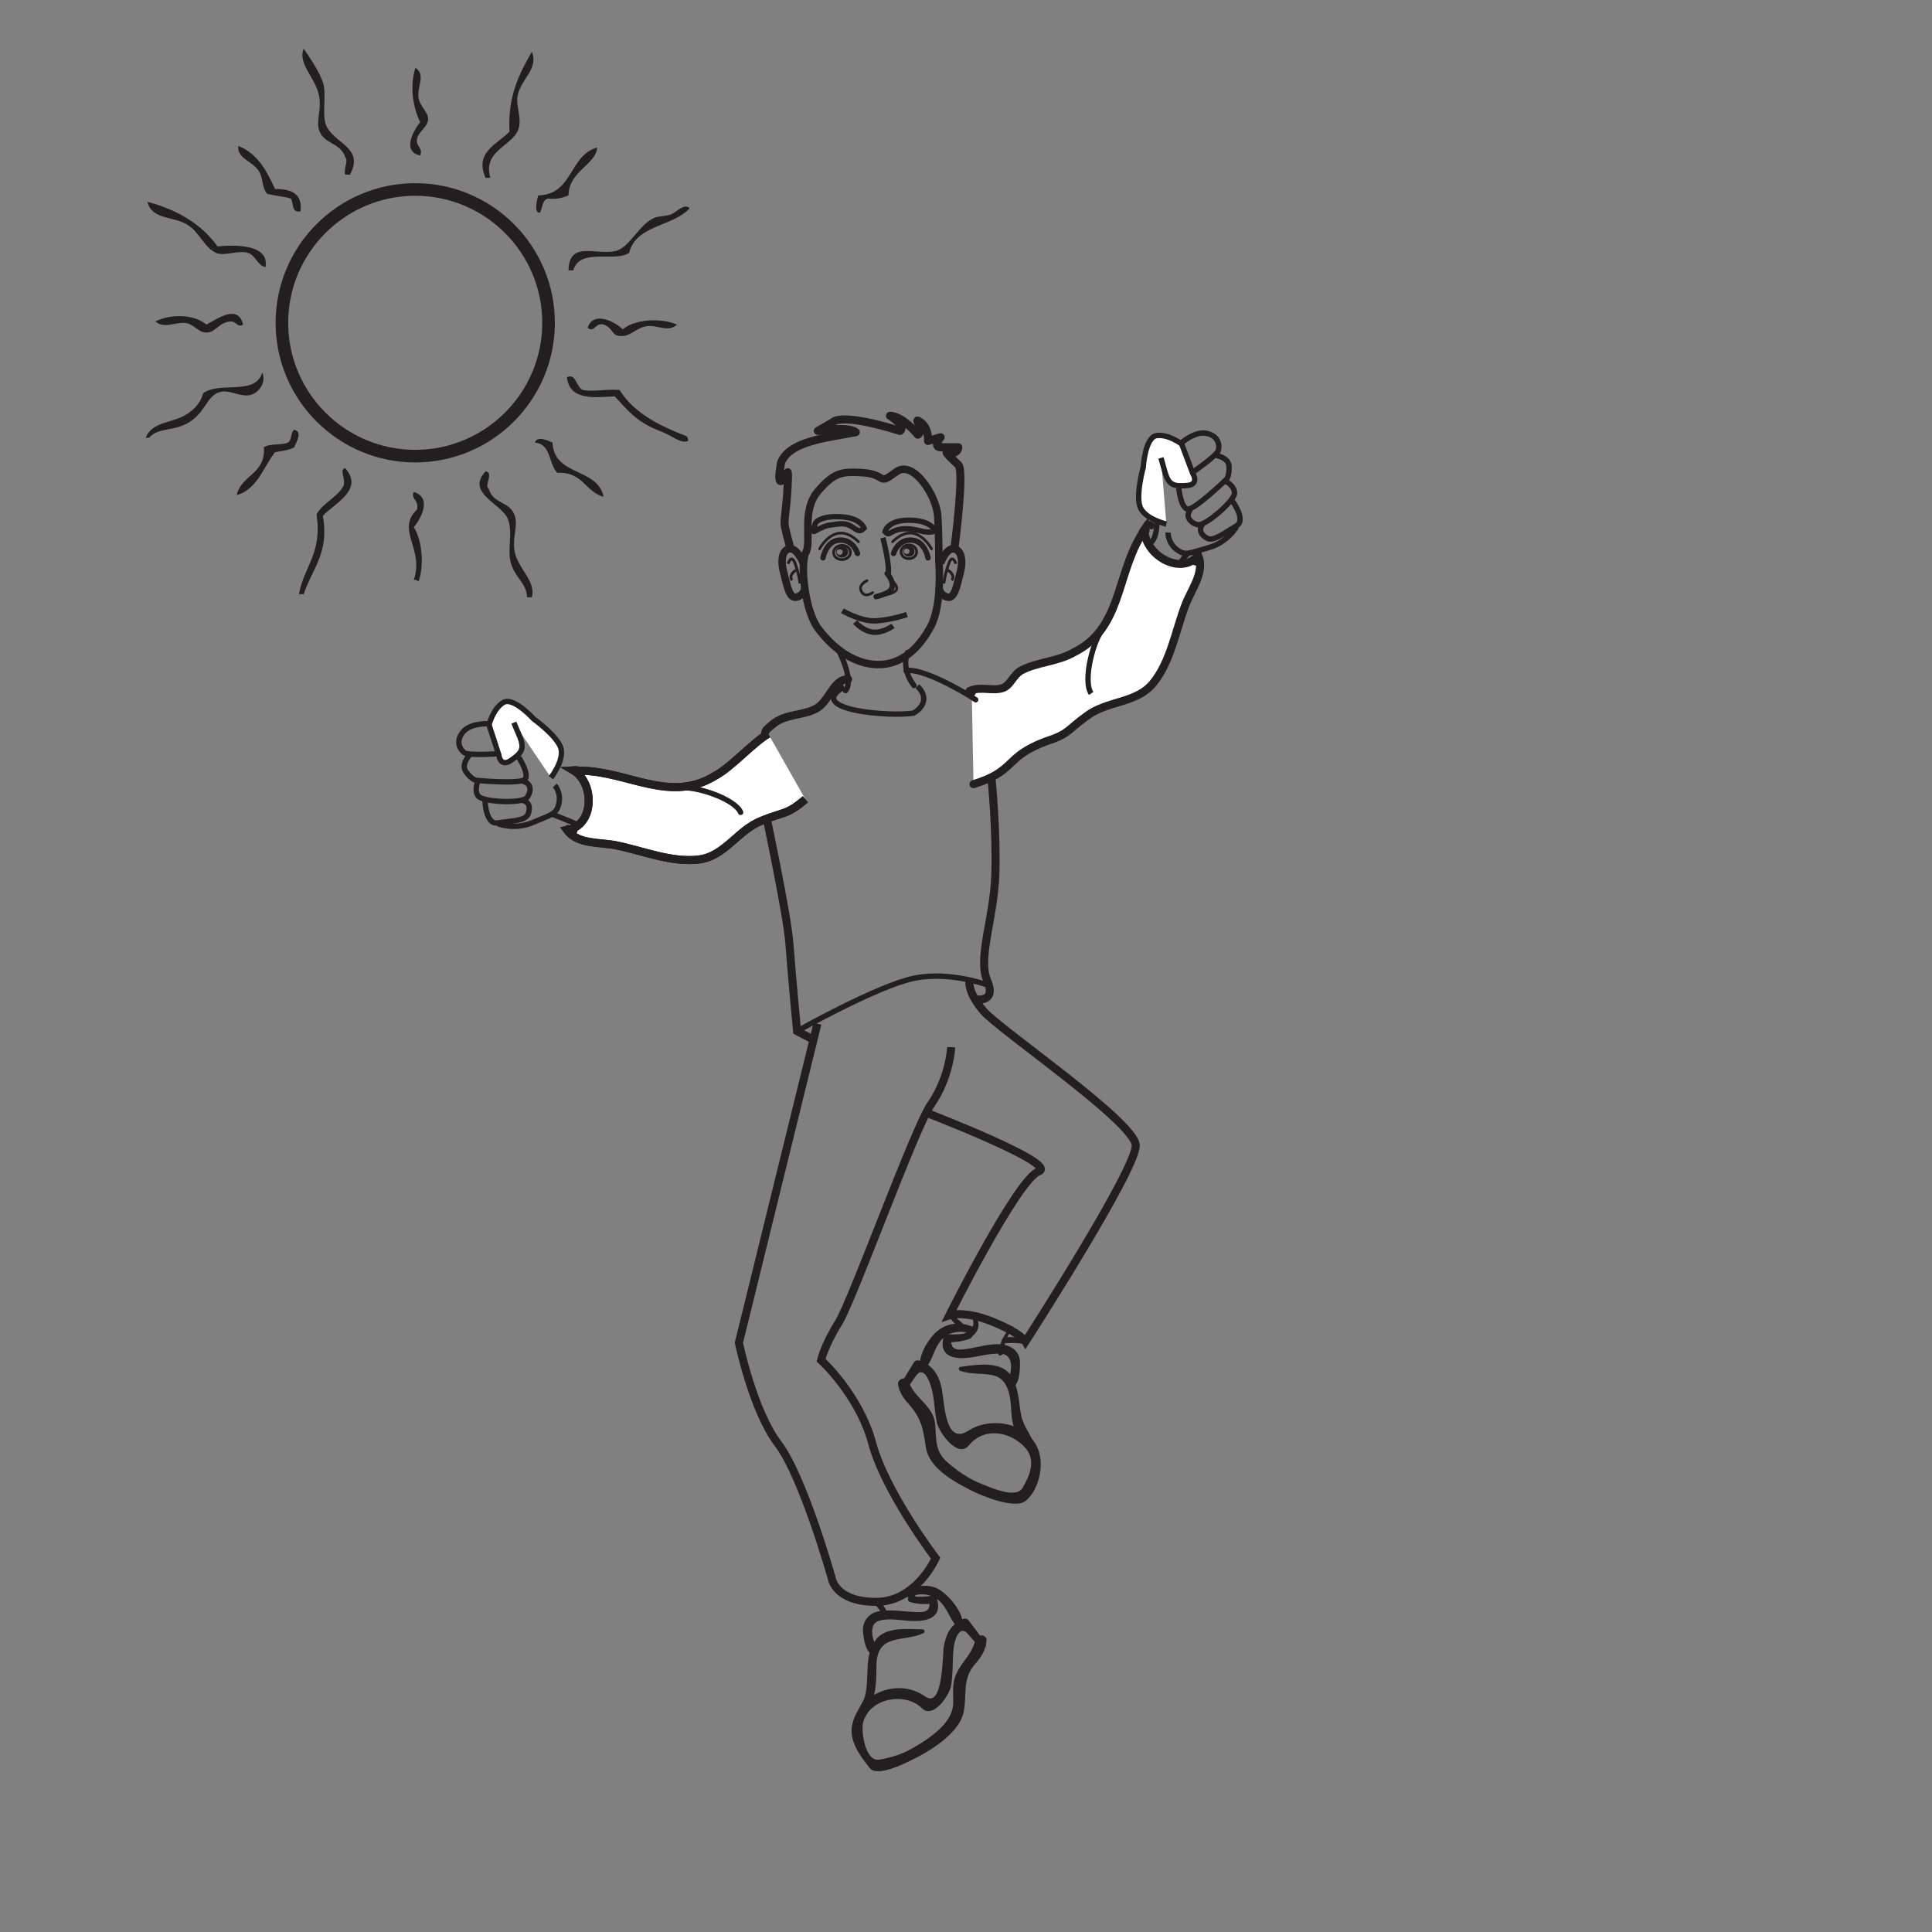 <?xml version="1.0" encoding="UTF-8"?>
<svg xmlns="http://www.w3.org/2000/svg" xmlns:xlink="http://www.w3.org/1999/xlink" width="360pt" height="360pt" viewBox="0 0 360 360" version="1.1">
<rect x="0" y="0" width="360" height="360" fill="#808080" stroke="none"/>
<g id="surface1">
<path style="fill:none;stroke-width:0.5;stroke-linecap:round;stroke-linejoin:round;stroke:rgb(13.73%,12.16%,12.549%);stroke-opacity:1;stroke-miterlimit:4;" d="M -0.001 0 C -0.001 0 -1.931 2.118 -4.044 1.52 C -6.114 0.93 -7.239 -1.32 -7.239 -1.32 " transform="matrix(1,0,0,-1,159.962,100.95)"/>
<path style="fill:none;stroke-width:1;stroke-linecap:round;stroke-linejoin:round;stroke:rgb(13.73%,12.16%,12.549%);stroke-opacity:1;stroke-miterlimit:4;" d="M -0.001 0 C 0.214 -0.453 -0.661 2.879 -3.603 2.441 C -5.876 2.102 -6.399 -0.84 -6.399 -0.84 " transform="matrix(1,0,0,-1,159.751,103.109)"/>
<path style="fill:none;stroke-width:0.5;stroke-linecap:round;stroke-linejoin:round;stroke:rgb(13.73%,12.16%,12.549%);stroke-opacity:1;stroke-miterlimit:4;" d="M -0.001 0 C -0.001 0 1.929 2.118 4.038 1.52 C 6.116 0.93 7.241 -1.32 7.241 -1.32 " transform="matrix(1,0,0,-1,166.325,100.95)"/>
<path style="fill:none;stroke-width:1;stroke-linecap:round;stroke-linejoin:round;stroke:rgb(13.73%,12.16%,12.549%);stroke-opacity:1;stroke-miterlimit:4;" d="M -0 0 C -0.215 -0.453 0.664 2.879 3.602 2.441 C 5.875 2.102 6.394 -0.84 6.394 -0.84 " transform="matrix(1,0,0,-1,166.535,103.109)"/>
<path style="fill:none;stroke-width:1;stroke-linecap:round;stroke-linejoin:round;stroke:rgb(13.73%,12.16%,12.549%);stroke-opacity:1;stroke-miterlimit:4;" d="M 0.001 0.001 C 0.161 -0.159 0.583 -0.694 0.821 -1.327 C 1.122 -2.12 1.126 -3.034 0.001 -3.597 C -0.968 -4.077 -2.05 -4.319 -2.05 -4.319 " transform="matrix(1,0,0,-1,165.296,106.868)"/>
<path style="fill:none;stroke-width:0.5;stroke-linecap:round;stroke-linejoin:round;stroke:rgb(13.73%,12.16%,12.549%);stroke-opacity:1;stroke-miterlimit:4;" d="M -0.001 -0.001 C -0.001 -0.001 2.538 0.359 2.538 1.32 C 2.538 1.32 2.538 2.039 1.569 2.757 " transform="matrix(1,0,0,-1,164.571,110.945)"/>
<path style="fill:none;stroke-width:0.5;stroke-linecap:round;stroke-linejoin:round;stroke:rgb(13.73%,12.16%,12.549%);stroke-opacity:1;stroke-miterlimit:4;" d="M -0.001 0 C -0.001 0 -1.77 -1.328 -2.254 0.68 C -2.223 0.652 -2.516 1.508 -1.047 2.238 " transform="matrix(1,0,0,-1,162.602,110.426)"/>
<path style="fill:none;stroke-width:1;stroke-linecap:butt;stroke-linejoin:miter;stroke:rgb(13.73%,12.16%,12.549%);stroke-opacity:1;stroke-miterlimit:4;" d="M -0.001 0 C -0.001 0 -0.603 1.774 -3.888 2.071 C -7.177 2.364 -8.88 1.5 -9.114 0.797 C -9.841 -1.355 -9.298 -0.578 -8.403 -0.152 C -6.763 0.637 -6.466 0.536 -4.81 0.758 C -3.149 0.981 -2.505 0.383 -1.63 -0.171 C -0.747 -0.726 -0.47 -0.464 -0.001 0 Z M -0.001 0 " transform="matrix(1,0,0,-1,161.013,98.399)"/>
<path style="fill:none;stroke-width:1;stroke-linecap:butt;stroke-linejoin:miter;stroke:rgb(13.73%,12.16%,12.549%);stroke-opacity:1;stroke-miterlimit:4;" d="M -0.001 -0.002 C -0.001 -0.002 0.417 1.928 3.765 2.108 C 7.112 2.288 8.546 1.225 9.011 0.655 C 9.483 0.077 9.023 -0.107 8.015 -0.087 C 7.015 -0.068 6.972 0.131 5.3 0.413 C 3.624 0.69 2.284 0.471 1.37 -0.052 C 0.456 -0.572 0.456 -0.478 -0.001 -0.002 Z M -0.001 -0.002 " transform="matrix(1,0,0,-1,164.915,99.061)"/>
<path style=" stroke:none;fill-rule:nonzero;fill:rgb(13.73%,12.16%,12.549%);fill-opacity:1;" d="M 167.477 114.738 L 167.551 114.738 C 167.57 114.738 167.57 114.707 167.551 114.707 L 167.48 114.707 C 167.457 114.707 167.453 114.738 167.477 114.738 "/>
<path style=" stroke:none;fill-rule:nonzero;fill:rgb(13.73%,12.16%,12.549%);fill-opacity:1;" d="M 156.484 103.383 C 156.172 103.395 155.902 103.172 155.895 102.887 C 155.883 102.602 156.129 102.359 156.445 102.348 C 156.762 102.336 157.027 102.559 157.035 102.844 C 157.047 103.133 156.797 103.375 156.484 103.383 M 156.855 101.812 C 156.223 101.84 155.727 102.32 155.75 102.891 C 155.773 103.461 156.301 103.91 156.934 103.887 C 157.562 103.863 158.055 103.383 158.039 102.809 C 158.016 102.238 157.488 101.793 156.855 101.812 "/>
<path style="fill:none;stroke-width:0.5;stroke-linecap:butt;stroke-linejoin:miter;stroke:rgb(13.73%,12.16%,12.549%);stroke-opacity:1;stroke-miterlimit:4;" d="M 0.001 0.001 C 0.025 -0.733 -0.655 -1.35 -1.522 -1.381 C -2.389 -1.413 -3.116 -0.846 -3.143 -0.116 C -3.17 0.619 -2.491 1.24 -1.62 1.275 C -0.752 1.302 -0.026 0.736 0.001 0.001 Z M 0.001 0.001 " transform="matrix(1,0,0,-1,158.467,102.892)"/>
<path style=" stroke:none;fill-rule:nonzero;fill:rgb(13.73%,12.16%,12.549%);fill-opacity:1;" d="M 168.957 103.234 C 168.66 103.234 168.422 103.008 168.422 102.73 C 168.422 102.453 168.66 102.227 168.957 102.227 C 169.246 102.227 169.484 102.453 169.484 102.73 C 169.484 103.008 169.246 103.234 168.957 103.234 M 169.352 101.723 C 168.77 101.723 168.293 102.172 168.293 102.73 C 168.293 103.289 168.77 103.738 169.352 103.738 C 169.938 103.738 170.41 103.289 170.41 102.73 C 170.41 102.172 169.938 101.723 169.352 101.723 "/>
<path style="fill:none;stroke-width:0.5;stroke-linecap:butt;stroke-linejoin:miter;stroke:rgb(13.73%,12.16%,12.549%);stroke-opacity:1;stroke-miterlimit:4;" d="M 0 0 C 0 -0.714 -0.648 -1.289 -1.453 -1.289 C -2.253 -1.289 -2.91 -0.714 -2.91 0 C -2.91 0.711 -2.253 1.29 -1.453 1.29 C -0.648 1.29 0 0.711 0 0 Z M 0 0 " transform="matrix(1,0,0,-1,170.804,102.825)"/>
<path style="fill:none;stroke-width:1;stroke-linecap:butt;stroke-linejoin:miter;stroke:rgb(13.73%,12.16%,12.549%);stroke-opacity:1;stroke-miterlimit:4;" d="M -0.001 -0.001 C -0.001 -0.001 -2.591 -0.938 -5.661 -1.172 C -8.489 -1.391 -12.028 0.703 -12.028 0.703 " transform="matrix(1,0,0,-1,168.997,114.507)"/>
<path style="fill:none;stroke-width:1;stroke-linecap:butt;stroke-linejoin:miter;stroke:rgb(13.73%,12.16%,12.549%);stroke-opacity:1;stroke-miterlimit:4;" d="M 0.001 0 C 0.001 0 -1.901 -1.406 -3.776 -1.172 C -5.667 -0.937 -7.077 0.703 -7.077 0.703 " transform="matrix(1,0,0,-1,166.405,116.617)"/>
<path style="fill:none;stroke-width:1;stroke-linecap:butt;stroke-linejoin:miter;stroke:rgb(13.73%,12.16%,12.549%);stroke-opacity:1;stroke-miterlimit:4;" d="M -0.001 -0.001 C -0.001 -0.001 1.401 -5.247 0.936 -7.075 " transform="matrix(1,0,0,-1,164.517,100.207)"/>
<path style="fill:none;stroke-width:1.393;stroke-linecap:butt;stroke-linejoin:miter;stroke:rgb(13.73%,12.16%,12.549%);stroke-opacity:1;stroke-miterlimit:4;" d="M 0 -0.001 C 0 -0.001 0.668 -7.943 -1.547 -12.037 C -3.766 -16.126 -7.086 -19.306 -11.73 -19.08 C -17.363 -18.802 -21.242 -14.08 -22.57 -12.263 C -25.012 -8.923 -25.891 -0.224 -24.789 1.819 C -23.68 3.866 -25.668 9.541 -22.57 13.178 C -19.477 16.815 -17.98 16.834 -14.676 16.698 C -9.348 16.479 -11.707 14.018 -7.965 16.815 C -4.766 19.202 -0.441 12.268 -0.219 8.635 C 0 5.002 0 -0.001 0 -0.001 Z M 0 -0.001 " transform="matrix(1,0,0,-1,174.953,104.745)"/>
<path style="fill:none;stroke-width:1.393;stroke-linecap:butt;stroke-linejoin:miter;stroke:rgb(13.73%,12.16%,12.549%);stroke-opacity:1;stroke-miterlimit:4;" d="M 0.001 0 C 0.001 0 -1.198 2.98 -2.666 2.652 C -4.135 2.32 -4.112 0.07 -3.733 -1.434 C -2.936 -4.633 -2.538 -6.844 -1.069 -6.289 C 0.4 -5.738 0.263 -4.414 0.263 -4.414 " transform="matrix(1,0,0,-1,149.682,104.926)"/>
<path style="fill:none;stroke-width:0.522;stroke-linecap:butt;stroke-linejoin:miter;stroke:rgb(13.73%,12.16%,12.549%);stroke-opacity:1;stroke-miterlimit:4;" d="M -0.001 0.002 C -0.001 0.002 0.592 2.052 1.331 0.002 C 2.065 -2.053 2.213 -3.666 2.213 -3.666 " transform="matrix(1,0,0,-1,146.849,105.06)"/>
<path style="fill:none;stroke-width:0.522;stroke-linecap:butt;stroke-linejoin:miter;stroke:rgb(13.73%,12.16%,12.549%);stroke-opacity:1;stroke-miterlimit:4;" d="M 0.002 0.001 C 0.002 0.001 -1.479 -0.878 -0.74 -1.902 " transform="matrix(1,0,0,-1,148.326,106.235)"/>
<path style="fill:none;stroke-width:1.393;stroke-linecap:butt;stroke-linejoin:miter;stroke:rgb(13.73%,12.16%,12.549%);stroke-opacity:1;stroke-miterlimit:4;" d="M -0 0 C -0 0 1.101 2.98 2.57 2.652 C 4.039 2.32 4.113 0.07 3.738 -1.434 C 2.937 -4.633 2.535 -6.844 1.066 -6.289 C -0.399 -5.738 -0.262 -4.414 -0.262 -4.414 " transform="matrix(1,0,0,-1,175.266,104.926)"/>
<path style="fill:none;stroke-width:0.522;stroke-linecap:butt;stroke-linejoin:miter;stroke:rgb(13.73%,12.16%,12.549%);stroke-opacity:1;stroke-miterlimit:4;" d="M -0.002 0.002 C -0.002 0.002 -0.592 2.052 -1.33 0.002 C -2.064 -2.053 -2.217 -3.666 -2.217 -3.666 " transform="matrix(1,0,0,-1,178.1,105.06)"/>
<path style="fill:none;stroke-width:0.522;stroke-linecap:butt;stroke-linejoin:miter;stroke:rgb(13.73%,12.16%,12.549%);stroke-opacity:1;stroke-miterlimit:4;" d="M -0.002 0.001 C -0.002 0.001 1.475 -0.878 0.737 -1.902 " transform="matrix(1,0,0,-1,176.623,106.235)"/>
<path style="fill:none;stroke-width:1.5;stroke-linecap:round;stroke-linejoin:round;stroke:rgb(13.73%,12.16%,12.549%);stroke-opacity:1;stroke-miterlimit:4;" d="M 0.001 0.001 C 0.001 0.001 1.923 14.478 0.744 15.645 C -0.432 16.821 -2.436 18.462 -0.909 17.989 C 0.626 17.524 0.744 18.931 0.744 18.931 L -2.557 18.931 C -4.092 18.931 -2.557 20.806 -2.557 20.806 L -4.917 20.103 C -4.917 20.103 -4.678 22.446 -6.331 23.618 C -7.983 24.794 -5.393 22.212 -6.807 21.274 C -9.987 25.024 -11.999 24.794 -11.999 24.794 C -11.999 24.794 -8.928 22.915 -10.108 21.981 C -21.436 25.493 -22.612 23.618 -22.612 23.618 L -25.44 21.981 C -25.44 21.981 -19.78 22.915 -18.366 21.743 C -23.788 20.688 -30.635 20.103 -32.284 16.118 C -33.467 9.556 -31.108 14.243 -31.108 14.243 C -31.108 14.243 -30.87 14.946 -31.108 10.958 C -31.342 6.974 -31.811 5.333 -31.577 4.161 C -31.342 2.985 -30.635 0.411 -30.635 0.411 " transform="matrix(1,0,0,-1,177.834,102.274)"/>
<path style="fill:none;stroke-width:1;stroke-linecap:round;stroke-linejoin:miter;stroke:rgb(13.73%,12.16%,12.549%);stroke-opacity:1;stroke-miterlimit:4;" d="M 0.001 0 C 0.001 0 2.818 -5.445 1.201 -7.347 " transform="matrix(1,0,0,-1,156.354,121.344)"/>
<path style="fill:none;stroke-width:1;stroke-linecap:round;stroke-linejoin:miter;stroke:rgb(13.73%,12.16%,12.549%);stroke-opacity:1;stroke-miterlimit:4;" d="M -0.002 0.001 C -0.002 0.001 -1.349 -2.858 1.19 -6.155 " transform="matrix(1,0,0,-1,169.119,121.58)"/>
<path style="fill:none;stroke-width:1;stroke-linecap:butt;stroke-linejoin:miter;stroke:rgb(13.73%,12.16%,12.549%);stroke-opacity:1;stroke-miterlimit:4;" d="M -0 -0 C -7.445 -4.274 8.367 -5.618 12.934 -4.891 C 15.098 -3.637 15.496 -1.579 13.633 0.117 " transform="matrix(1,0,0,-1,157.301,127.988)"/>
<path style="fill-rule:nonzero;fill:rgb(100%,100%,100%);fill-opacity:1;stroke-width:1.5;stroke-linecap:round;stroke-linejoin:miter;stroke:rgb(13.73%,12.16%,12.549%);stroke-opacity:1;stroke-miterlimit:4;" d="M 0 -0.001 C -0.316 -0.044 -0.766 -0.274 -0.496 0.085 L -0.367 0.272 C 1.742 1.222 3.992 0.097 5.973 0.878 C 7.313 1.55 7.719 3.218 9.199 4.077 C 12.02 5.616 16.027 5.718 18.988 7.436 C 27.828 11.788 26.906 21.468 31.422 29.046 C 31.695 29.409 31.914 30.085 32.184 30.44 C 32.063 25.765 38.77 21.593 42.223 25.472 C 43.488 22.284 40.758 18.987 39.738 16.097 C 37.984 11.503 37.059 5.733 33.793 1.71 C 30.652 -2.122 25.258 -1.462 21.359 -4.45 C 17.723 -7.067 18.207 -7.712 13.766 -9.153 C 6 -12.064 8.316 -14.646 0.324 -17.103 " transform="matrix(1,0,0,-1,181.074,129.015)"/>
<path style="fill:none;stroke-width:1;stroke-linecap:round;stroke-linejoin:miter;stroke:rgb(13.73%,12.16%,12.549%);stroke-opacity:1;stroke-miterlimit:4;" d="M -0.002 -0.001 C 2.588 0.796 10.9 -3.923 12.959 -5.368 " transform="matrix(1,0,0,-1,168.846,125.019)"/>
<path style=" stroke:none;fill-rule:nonzero;fill:rgb(13.73%,12.16%,12.549%);fill-opacity:1;" d="M 223.289 105.062 C 223.625 104.516 223.754 104.004 223.711 103.363 C 223.648 102.461 222.266 102.715 222.332 103.613 C 222.344 103.848 222.285 104.066 222.141 104.262 C 221.676 105.027 222.82 105.836 223.289 105.062 "/>
<path style="fill:none;stroke-width:1;stroke-linecap:butt;stroke-linejoin:miter;stroke:rgb(13.73%,12.16%,12.549%);stroke-opacity:1;stroke-miterlimit:4;" d="M 0.002 -0 C -1.963 -1.898 -4.021 -9.91 -2.389 -12.25 " transform="matrix(1,0,0,-1,205.713,116.961)"/>
<path style="fill:none;stroke-width:1.5;stroke-linecap:round;stroke-linejoin:miter;stroke:rgb(13.73%,12.16%,12.549%);stroke-opacity:1;stroke-miterlimit:4;" d="M -0 -0 C -2.707 -0.004 -3.368 -3.766 -5.711 -5.324 C -8.286 -6.902 -11.723 -6.293 -14.231 -8.547 C -15.071 -9.297 -15.297 -9.313 -15.457 -10.008 " transform="matrix(1,0,0,-1,158.032,126.566)"/>
<path style=" stroke:none;fill-rule:nonzero;fill:rgb(13.73%,12.16%,12.549%);fill-opacity:1;" d="M 214.207 98.852 C 214.168 98.59 214.234 98.352 214.395 98.129 L 213.758 98.43 C 213.934 98.43 214.094 98.473 214.246 98.562 C 215.055 98.973 215.531 97.648 214.727 97.246 C 214.457 97.105 214.191 97.07 213.887 97.031 C 213.652 97.004 213.375 97.125 213.246 97.324 C 212.969 97.77 212.805 98.184 212.812 98.715 C 212.824 99.609 214.223 99.746 214.207 98.852 "/>
<path style="fill-rule:nonzero;fill:rgb(100%,100%,100%);fill-opacity:1;stroke-width:1;stroke-linecap:butt;stroke-linejoin:miter;stroke:rgb(13.73%,12.16%,12.549%);stroke-opacity:1;stroke-miterlimit:4;" d="M 0.001 -0 C 0.001 -0 -4.233 0.984 -4.948 3.348 C -5.663 5.711 -4.304 10.57 -4.304 10.57 C -4.304 10.57 -3.983 16.184 -1.804 16.488 C 0.376 16.797 2.852 14.922 2.852 14.922 L 2.993 14.562 L 4.923 9.43 C 4.923 9.43 6.267 7.348 3.786 7.176 C 1.364 7.008 0.442 7.211 -0.28 9.773 L -1.003 12.332 " transform="matrix(1,0,0,-1,217.331,97.652)"/>
<path style="fill:none;stroke-width:1;stroke-linecap:butt;stroke-linejoin:miter;stroke:rgb(13.73%,12.16%,12.549%);stroke-opacity:1;stroke-miterlimit:4;" d="M 0.002 -0.001 C 0.002 -0.001 2.607 -0.274 2.693 -2.067 C 2.775 -3.853 2.213 -4.481 2.213 -4.481 C 2.213 -4.481 -3.881 -10.372 -5.092 -10.036 C -6.311 -9.696 -6.686 -6.122 -6.686 -6.122 " transform="matrix(1,0,0,-1,226.322,84.827)"/>
<path style="fill:none;stroke-width:1;stroke-linecap:butt;stroke-linejoin:miter;stroke:rgb(13.73%,12.16%,12.549%);stroke-opacity:1;stroke-miterlimit:4;" d="M -0 0.001 C -0 0.001 1.621 -0.773 1.691 -2.171 C 1.77 -3.558 -3.773 -8.429 -5.188 -8.101 C -6.602 -7.769 -7.613 -6.472 -6.477 -5.214 " transform="matrix(1,0,0,-1,228.356,89.669)"/>
<path style="fill:none;stroke-width:1;stroke-linecap:butt;stroke-linejoin:miter;stroke:rgb(13.73%,12.16%,12.549%);stroke-opacity:1;stroke-miterlimit:4;" d="M 0.002 0.001 C 0.002 0.001 2.666 -3.562 0.728 -4.659 C -1.221 -5.749 -3.518 -7.663 -4.744 -6.921 C -5.979 -6.183 -6.272 -5.3 -5.522 -4.269 " transform="matrix(1,0,0,-1,229.631,93.356)"/>
<path style="fill:none;stroke-width:1;stroke-linecap:butt;stroke-linejoin:miter;stroke:rgb(13.73%,12.16%,12.549%);stroke-opacity:1;stroke-miterlimit:4;" d="M -0.002 -0.001 C -0.002 -0.001 -1.658 -2.876 -5.201 -3.849 C -8.74 -4.822 -9.506 -5.455 -11.162 -4.146 C -12.814 -2.826 -12.713 -1.021 -12.713 -1.021 " transform="matrix(1,0,0,-1,230.369,98.213)"/>
<path style="fill:none;stroke-width:1;stroke-linecap:butt;stroke-linejoin:miter;stroke:rgb(13.73%,12.16%,12.549%);stroke-opacity:1;stroke-miterlimit:4;" d="M -0.002 -0.001 C -0.002 -0.001 0.15 -2.989 -1.197 -4.059 " transform="matrix(1,0,0,-1,215.56,97.14)"/>
<path style="fill:none;stroke-width:1;stroke-linecap:butt;stroke-linejoin:miter;stroke:rgb(13.73%,12.16%,12.549%);stroke-opacity:1;stroke-miterlimit:4;" d="M -0.002 -0 C -0.002 -0 -1.139 -1.051 -1.686 -2.278 " transform="matrix(1,0,0,-1,221.432,103.05)"/>
<path style="fill:none;stroke-width:1;stroke-linecap:butt;stroke-linejoin:miter;stroke:rgb(13.73%,12.16%,12.549%);stroke-opacity:1;stroke-miterlimit:4;" d="M 0.002 0.001 C 0.002 0.001 2.533 2.263 4.744 1.779 C 6.967 1.291 7.154 -0.499 6.896 -1.409 C 6.643 -2.323 2.158 -5.436 2.158 -5.436 " transform="matrix(1,0,0,-1,220.127,82.533)"/>
<path style="fill-rule:nonzero;fill:rgb(100%,100%,100%);fill-opacity:1;stroke-width:1.5;stroke-linecap:butt;stroke-linejoin:miter;stroke:rgb(13.73%,12.16%,12.549%);stroke-opacity:1;stroke-miterlimit:4;" d="M 0.001 0.001 C -2.803 -1.581 -6.846 -6.206 -9.874 -7.807 C -18.249 -13.002 -25.936 -7.069 -34.741 -6.877 C -35.194 -6.913 -35.885 -6.741 -36.331 -6.776 C -32.307 -9.163 -32.346 -17.077 -37.467 -17.94 C -35.444 -20.71 -31.202 -20.139 -28.213 -20.807 C -23.409 -21.772 -18.034 -24.053 -12.905 -23.417 C -7.999 -22.792 -5.678 -17.854 -1.084 -16.135 C 3.064 -14.44 3.337 -15.206 6.931 -12.202 " transform="matrix(1,0,0,-1,143.151,136.736)"/>
<path style="fill:none;stroke-width:1.5;stroke-linecap:butt;stroke-linejoin:miter;stroke:rgb(13.73%,12.16%,12.549%);stroke-opacity:1;stroke-miterlimit:4;" d="M 0.001 0.001 C -2.803 -1.581 -6.846 -6.206 -9.874 -7.807 C -18.249 -13.002 -25.936 -7.069 -34.741 -6.877 C -35.194 -6.913 -35.885 -6.741 -36.331 -6.776 C -32.307 -9.163 -32.346 -17.077 -37.467 -17.94 C -35.444 -20.71 -31.202 -20.139 -28.213 -20.807 C -23.409 -21.772 -18.034 -24.053 -12.905 -23.417 C -7.999 -22.792 -5.678 -17.854 -1.084 -16.135 C 3.064 -14.44 3.337 -15.206 6.931 -12.202 " transform="matrix(1,0,0,-1,143.151,136.736)"/>
<path style=" stroke:none;fill-rule:nonzero;fill:rgb(13.73%,12.16%,12.549%);fill-opacity:1;" d="M 107.012 154.082 C 106.703 154.109 106.426 154.027 106.188 153.84 C 105.438 153.336 104.637 154.48 105.387 154.992 C 105.848 155.309 106.32 155.457 106.879 155.477 C 107.781 155.508 107.914 154.117 107.012 154.082 "/>
<path style="fill:none;stroke-width:1;stroke-linecap:round;stroke-linejoin:round;stroke:rgb(13.73%,12.16%,12.549%);stroke-opacity:1;stroke-miterlimit:4;" d="M -0 -0.002 C 2.656 0.662 10.52 -1.865 11.637 -4.486 " transform="matrix(1,0,0,-1,126.367,146.881)"/>
<path style="fill-rule:nonzero;fill:rgb(100%,100%,100%);fill-opacity:1;stroke-width:1;stroke-linecap:butt;stroke-linejoin:miter;stroke:rgb(13.73%,12.16%,12.549%);stroke-opacity:1;stroke-miterlimit:4;" d="M 0 -0.001 C 0 -0.001 2.684 3.424 1.774 5.721 C 0.86 8.01 -3.234 10.952 -3.234 10.952 C -3.234 10.952 -6.984 15.127 -8.875 14.002 C -10.765 12.881 -11.535 9.858 -11.535 9.858 L -11.425 9.495 L -9.726 4.276 C -9.726 4.276 -9.476 1.819 -7.429 3.233 C -5.445 4.616 -4.847 5.354 -5.882 7.811 L -6.914 10.252 " transform="matrix(1,0,0,-1,102.66,144.905)"/>
<path style="fill:none;stroke-width:1;stroke-linecap:butt;stroke-linejoin:miter;stroke:rgb(13.73%,12.16%,12.549%);stroke-opacity:1;stroke-miterlimit:4;" d="M 0.001 0.001 C 0.001 0.001 -1.858 -1.846 -0.811 -3.299 C 0.235 -4.756 1.067 -4.885 1.067 -4.885 C 1.067 -4.885 9.497 -5.678 10.235 -4.655 C 10.974 -3.627 9.032 -0.608 9.032 -0.608 " transform="matrix(1,0,0,-1,87.64,140.517)"/>
<path style="fill:none;stroke-width:1;stroke-linecap:butt;stroke-linejoin:miter;stroke:rgb(13.73%,12.16%,12.549%);stroke-opacity:1;stroke-miterlimit:4;" d="M -0.001 0.001 C -0.001 0.001 -0.791 -1.62 0.03 -2.753 C 0.842 -3.886 8.206 -4.214 9.1 -3.069 C 9.999 -1.937 9.975 -0.284 8.307 -0.015 " transform="matrix(1,0,0,-1,89.072,145.575)"/>
<path style="fill:none;stroke-width:1;stroke-linecap:butt;stroke-linejoin:miter;stroke:rgb(13.73%,12.16%,12.549%);stroke-opacity:1;stroke-miterlimit:4;" d="M 0.001 0.001 C 0.001 0.001 0.141 -4.452 2.34 -4.093 C 4.536 -3.733 7.52 -3.784 8.028 -2.436 C 8.524 -1.089 8.208 -0.222 6.969 0.126 " transform="matrix(1,0,0,-1,90.374,149.247)"/>
<path style="fill:none;stroke-width:1;stroke-linecap:butt;stroke-linejoin:miter;stroke:rgb(13.73%,12.16%,12.549%);stroke-opacity:1;stroke-miterlimit:4;" d="M 0.002 0.002 C 0.002 0.002 3.088 -1.213 6.455 0.244 C 9.83 1.705 10.826 1.685 11.303 3.748 C 11.768 5.826 10.561 7.154 10.561 7.154 " transform="matrix(1,0,0,-1,92.83,153.501)"/>
<path style="fill:none;stroke-width:1;stroke-linecap:butt;stroke-linejoin:miter;stroke:rgb(13.73%,12.16%,12.549%);stroke-opacity:1;stroke-miterlimit:4;" d="M 0.002 0.001 C 0.002 0.001 3.838 -1.48 5.021 -2.097 " transform="matrix(1,0,0,-1,102.818,151.688)"/>
<path style="fill:none;stroke-width:1;stroke-linecap:butt;stroke-linejoin:miter;stroke:rgb(13.73%,12.16%,12.549%);stroke-opacity:1;stroke-miterlimit:4;" d="M 0.001 0.001 C 0.001 0.001 -3.394 0.189 -4.812 -1.581 C -6.237 -3.354 -5.272 -4.87 -4.499 -5.413 C -3.737 -5.971 1.704 -5.604 1.704 -5.604 " transform="matrix(1,0,0,-1,91.042,134.853)"/>
<path style="fill:none;stroke-width:1.5;stroke-linecap:butt;stroke-linejoin:miter;stroke:rgb(13.73%,12.16%,12.549%);stroke-opacity:1;stroke-miterlimit:4;" d="M 0.001 -0.001 C 0.001 -0.001 3.833 -18.063 4.228 -23.29 C 4.704 -29.645 5.665 -39.677 5.665 -39.677 L 8.45 -41.138 " transform="matrix(1,0,0,-1,142.858,152.46)"/>
<path style="fill:none;stroke-width:1;stroke-linecap:butt;stroke-linejoin:miter;stroke:rgb(13.73%,12.16%,12.549%);stroke-opacity:1;stroke-miterlimit:4;" d="M 0 -0 C 0 -0 -7.312 2.844 -14.156 1.434 C -20.996 0.043 -36 -8.422 -36 -8.422 " transform="matrix(1,0,0,-1,184.523,183.711)"/>
<path style="fill:none;stroke-width:1.5;stroke-linecap:butt;stroke-linejoin:miter;stroke:rgb(13.73%,12.16%,12.549%);stroke-opacity:1;stroke-miterlimit:4;" d="M 0.002 -0 C 0.002 -0 0.955 -9.446 0.693 -17.579 C 0.432 -25.774 -2.631 -33.153 -0.834 -37.332 C 0.971 -41.5 -2.775 -40.887 -2.775 -40.887 " transform="matrix(1,0,0,-1,184.772,145.339)"/>
<path style="fill:none;stroke-width:1.5;stroke-linecap:butt;stroke-linejoin:miter;stroke:rgb(13.73%,12.16%,12.549%);stroke-opacity:1;stroke-miterlimit:4;" d="M 0.001 0.002 C 0.001 0.002 24.849 -9.545 20.935 -10.936 C 17.02 -12.338 4.306 -37.729 4.306 -37.729 C 4.306 -37.729 7.052 -36.791 12.341 -38.924 C 17.63 -41.068 18.501 -42.619 18.501 -42.619 C 18.501 -42.619 39.247 -10.439 39.032 -6.049 C 38.817 -1.67 13.657 15.475 10.692 18.924 C 7.739 22.365 8.036 24.385 8.036 24.385 " transform="matrix(1,0,0,-1,172.597,207.35)"/>
<path style="fill:none;stroke-width:1.5;stroke-linecap:butt;stroke-linejoin:miter;stroke:rgb(13.73%,12.16%,12.549%);stroke-opacity:1;stroke-miterlimit:4;" d="M 0.001 0 C 0.001 0 -0.233 -5.57 -3.78 -10.699 C -6.858 -15.156 -18.413 -47.25 -20.999 -51.371 C -23.588 -55.496 -24.245 -58.324 -24.245 -58.324 C -24.245 -58.324 -17.147 -64.758 -14.706 -73.84 C -12.276 -82.898 -2.901 -95.227 -2.901 -95.227 C -2.901 -95.227 -6.487 -103.398 -14.065 -103.363 C -21.635 -103.348 -22.252 -98.977 -22.252 -98.977 C -22.252 -98.977 -27.569 -80.059 -32.256 -73.902 C -36.94 -67.734 -39.557 -55.086 -39.557 -55.086 L -24.928 4.367 " transform="matrix(1,0,0,-1,177.241,195.121)"/>
<path style=" stroke:none;fill-rule:nonzero;fill:rgb(13.73%,12.16%,12.549%);fill-opacity:1;" d="M 180.438 248.305 C 179.199 248.66 177.887 248.707 176.602 248.629 C 176.148 248.598 175.863 248.898 175.77 249.316 C 174.938 253.016 178.211 253.352 181.016 252.926 C 182.836 252.656 184.66 252.121 186.52 252.258 C 188.949 252.422 188.602 255.52 187.805 257.137 C 187.598 257.562 187.914 258.082 188.312 258.242 C 190.074 258.926 190.117 254.5 190.043 253.559 C 189.906 251.828 188.555 250.832 186.957 250.562 C 185.031 250.234 182.918 250.855 181.039 251.195 C 179.156 251.531 176.93 252.07 177.293 249.453 C 177.016 249.688 176.734 249.914 176.457 250.148 C 177.977 250.094 179.371 249.977 180.793 249.418 C 181.406 249.176 181.082 248.113 180.438 248.305 "/>
<path style=" stroke:none;fill-rule:nonzero;fill:rgb(13.73%,12.16%,12.549%);fill-opacity:1;" d="M 178.895 255.418 C 182.918 256.863 187.051 254.352 188.18 260.34 C 188.523 262.191 188.312 264.145 188.934 265.953 C 189.453 267.465 190.344 268.73 191.312 269.996 C 191.785 270.613 192.949 270.117 192.73 269.328 C 192.16 267.277 190.688 265.875 190.262 263.648 C 189.805 261.184 189.848 258.809 188.555 256.586 C 186.703 253.395 181.922 254.316 178.957 254.695 C 178.586 254.742 178.551 255.293 178.895 255.418 "/>
<path style=" stroke:none;fill-rule:nonzero;fill:rgb(13.73%,12.16%,12.549%);fill-opacity:1;" d="M 168.73 259.113 C 169.387 258.215 170.02 257.312 170.652 256.398 C 171.996 254.473 173.066 256.992 173.488 258.371 C 174.152 260.555 174.086 262.93 174.594 265.156 C 174.961 266.832 178.449 271.867 180.547 269.316 C 183.402 265.844 188.227 266.711 191.012 269.734 C 193.133 272.043 191.867 274.977 190.547 277.238 C 189.309 279.359 184.523 277.137 182.941 276.523 C 180.5 275.57 178.238 274.016 176.312 272.266 C 174.176 270.328 174.48 267.887 174.258 265.402 C 173.941 261.855 170.352 260.586 169.34 257.43 C 168.977 256.297 167.078 256.926 167.352 258.062 C 167.695 259.512 168.188 260.379 169.188 261.469 C 171.617 264.121 172.016 266.203 172.512 269.629 C 173.082 273.598 177.797 276.09 180.934 277.707 C 182.715 278.633 189.129 281.355 191.156 279.637 C 193.555 277.594 194.492 273.348 193.578 270.473 C 191.867 265.09 184.684 263.832 180.422 266.598 C 176.133 269.367 176.02 261.664 175.504 258.867 C 175.027 256.332 173.832 254.355 171.328 253.523 C 170.973 253.398 170.531 253.504 170.32 253.832 C 169.391 255.316 168.48 256.809 167.609 258.332 C 167.18 259.082 168.203 259.84 168.73 259.113 "/>
<path style=" stroke:none;fill-rule:nonzero;fill:rgb(13.73%,12.16%,12.549%);fill-opacity:1;" d="M 181.352 247.238 C 179.121 246.355 176.91 246.379 174.926 247.816 C 173.254 249.027 171.465 251.945 171.406 254.023 C 171.383 254.766 172.328 255.176 172.793 254.531 C 173.746 253.215 174.066 251.512 175.035 250.152 C 176.469 248.145 178.664 247.855 180.918 248.414 C 181.688 248.605 182.121 247.543 181.352 247.238 "/>
<path style=" stroke:none;fill-rule:nonzero;fill:rgb(13.73%,12.16%,12.549%);fill-opacity:1;" d="M 169.539 298.508 C 171.008 298.969 172.449 298.926 173.969 298.828 L 173.082 298.215 C 173.648 300.539 171.957 300.477 170.078 300.359 C 168.062 300.242 166.023 299.902 164.008 300.195 C 162.293 300.438 161.086 301.504 160.82 303.227 C 160.664 304.242 161.277 308.887 162.973 308.059 C 163.352 307.871 163.633 307.309 163.379 306.906 C 162.523 305.578 161.77 302.602 163.824 302 C 165.555 301.488 167.578 301.891 169.328 302.02 C 172.41 302.246 175.824 301.637 174.527 297.75 C 174.422 297.434 174.008 297.273 173.703 297.332 C 172.426 297.551 171.07 297.648 169.793 297.367 C 169.145 297.227 168.914 298.309 169.539 298.508 "/>
<path style=" stroke:none;fill-rule:nonzero;fill:rgb(13.73%,12.16%,12.549%);fill-opacity:1;" d="M 171.945 303.605 C 169.301 303.539 165.016 303.062 163.195 305.539 C 161.898 307.297 161.719 309.207 161.637 311.332 C 161.574 312.938 161.57 314.445 161.184 316.031 C 160.891 317.215 160 318.094 159.715 319.297 C 159.516 320.121 160.629 320.902 161.145 320.043 C 163.09 316.758 163.305 314.293 163.309 310.496 C 163.312 304.211 168.25 306.074 172.07 304.32 C 172.395 304.168 172.328 303.613 171.945 303.605 "/>
<path style=" stroke:none;fill-rule:nonzero;fill:rgb(13.73%,12.16%,12.549%);fill-opacity:1;" d="M 183.598 306.105 C 182.582 304.68 181.531 303.281 180.453 301.902 C 180.211 301.594 179.77 301.523 179.426 301.684 C 177.137 302.715 176.301 304.438 175.863 306.828 C 175.609 308.203 175.785 318.539 172.387 316.113 C 167.469 312.621 160.285 315.32 158.84 321.188 C 158.062 324.336 160.258 327.16 162.066 329.461 C 163.695 331.52 170.793 327.523 172.219 326.711 C 174.863 325.199 178.797 322.387 179.527 319.156 C 180.25 315.969 179.211 312.984 181.574 310.227 C 182.816 308.773 183.562 307.742 183.82 305.836 C 184.008 304.457 182 304.348 181.719 305.633 C 181.027 308.867 178.094 310.336 177.668 313.773 C 177.336 316.504 178.32 318.145 176.301 320.82 C 174.754 322.871 172.297 324.441 170.121 325.707 C 168.188 326.844 166.035 327.523 163.836 327.883 C 161.148 328.32 160.434 322.426 160.832 320.941 C 162.062 316.344 168.711 315.246 171.789 318.305 C 173.906 320.406 176.938 315.801 177.219 314.141 C 177.613 311.785 177.453 309.375 177.703 307 C 177.859 305.566 178.801 302.641 180.371 304.48 C 181.09 305.324 181.816 306.168 182.551 306.988 C 183.145 307.656 184.098 306.816 183.598 306.105 "/>
<path style=" stroke:none;fill-rule:nonzero;fill:rgb(13.73%,12.16%,12.549%);fill-opacity:1;" d="M 169.375 297.551 C 171.492 296.805 173.445 296.836 175.152 298.438 C 176.492 299.691 176.922 301.484 178.066 302.836 C 178.562 303.422 179.512 302.949 179.398 302.207 C 179.078 300.105 177.254 297.883 175.621 296.594 C 173.602 295 170.988 295.309 168.832 296.414 C 168.102 296.797 168.621 297.812 169.375 297.551 "/>
<path style=" stroke:none;fill-rule:nonzero;fill:rgb(13.73%,12.16%,12.549%);fill-opacity:1;" d="M 162.344 298.977 C 163.742 299.027 163.84 300.34 164.684 301.09 C 164.891 301.27 165.234 301.086 165.242 300.832 C 165.316 299.457 163.738 298.098 162.43 298.086 C 161.867 298.078 161.766 298.953 162.344 298.977 "/>
<path style=" stroke:none;fill-rule:nonzero;fill:rgb(13.73%,12.16%,12.549%);fill-opacity:1;" d="M 170.469 297.711 C 170.5 297.562 170.531 297.418 170.562 297.27 C 170.699 297.027 170.695 296.793 170.531 296.566 C 170.34 296.305 170.141 296.16 169.844 296.027 C 169.141 295.707 168.684 296.906 169.422 297.16 C 169.57 297.207 170.145 297.641 170.168 297.762 C 170.203 297.965 170.48 297.902 170.469 297.711 "/>
<path style=" stroke:none;fill-rule:nonzero;fill:rgb(13.73%,12.16%,12.549%);fill-opacity:1;" d="M 188.453 247.152 C 187.121 248.52 186.266 250.266 186.02 252.16 C 185.945 252.688 186.734 252.746 186.828 252.238 C 187.164 250.469 187.609 248.852 188.734 247.406 C 188.863 247.23 188.605 246.996 188.453 247.152 "/>
<path style=" stroke:none;fill-rule:nonzero;fill:rgb(13.73%,12.16%,12.549%);fill-opacity:1;" d="M 181.332 246.105 C 181.484 246.832 181.266 247.352 180.73 247.84 C 180.273 248.254 179.809 248.211 179.512 248.781 C 179.406 248.992 179.57 249.215 179.742 249.297 C 180.535 249.66 181.453 248.879 181.883 248.246 C 182.398 247.48 182.48 246.684 182.109 245.855 C 181.922 245.434 181.23 245.641 181.332 246.105 "/>
<path style=" stroke:none;fill-rule:nonzero;fill:rgb(13.73%,12.16%,12.549%);fill-opacity:1;" d="M 176.562 244.828 C 176.801 245.453 177.23 245.895 177.684 246.375 C 178.289 247.012 178.898 247.727 179.68 248.133 C 180.113 248.359 180.348 247.758 180.152 247.453 C 179.719 246.785 178.988 246.305 178.41 245.758 C 177.973 245.344 177.566 244.887 177.156 244.449 C 176.871 244.141 176.422 244.457 176.562 244.828 "/>
<path style=" stroke:none;fill-rule:nonzero;fill:rgb(13.73%,12.16%,12.549%);fill-opacity:1;" d="M 190.848 249.594 C 189.691 249.176 188.094 248.93 186.918 249.371 C 186.578 249.5 186.605 250.07 186.957 250.172 C 187.488 250.32 187.934 250.258 188.48 250.242 C 189.215 250.219 189.945 250.309 190.664 250.41 C 191.141 250.477 191.289 249.758 190.848 249.594 "/>
<path style=" stroke:none;fill-rule:evenodd;fill:rgb(13.73%,12.16%,12.549%);fill-opacity:1;" d="M 99.098 111.301 L 98.207 111.301 C 98.145 108.699 96.051 107.723 95.23 105.059 C 94.43 102.41 95.648 99.332 94.641 96.734 C 93.5 93.805 86.715 91.914 90.48 87.824 C 92.105 88.109 90.133 90.5 91.07 91.09 C 91.926 93.938 94.84 93.398 95.828 95.848 C 96.637 97.836 95.516 99.766 95.828 102.383 C 96.242 105.812 99.969 108.18 99.098 111.301 "/>
<path style=" stroke:none;fill-rule:evenodd;fill:rgb(13.73%,12.16%,12.549%);fill-opacity:1;" d="M 56.594 110.707 L 55.703 110.707 C 56.617 105.574 60.121 103.035 58.973 95.848 C 60.23 93.633 62.805 92.742 64.027 90.496 C 64.461 89.09 63.141 87.57 64.324 87.227 C 67.945 91.367 62.086 93.879 60.16 96.145 C 61.387 103.094 58.188 105.887 56.594 110.707 "/>
<path style=" stroke:none;fill-rule:evenodd;fill:rgb(13.73%,12.16%,12.549%);fill-opacity:1;" d="M 77.996 108.332 C 77.754 108.172 77.508 108.02 77.102 108.027 C 79.121 102.297 73.695 98.754 77.695 94.953 C 78.141 93.094 76.426 92.934 77.102 91.684 C 80.535 92.684 78.496 96.594 77.102 98.227 C 78.836 100.965 78.949 105.785 77.996 108.332 "/>
<path style=" stroke:none;fill-rule:evenodd;fill:rgb(13.73%,12.16%,12.549%);fill-opacity:1;" d="M 112.473 92.578 C 109.059 91.633 108.516 87.82 103.855 88.117 C 102.23 86.477 102.707 82.727 99.691 82.473 C 100.02 81.066 102.379 82.207 102.961 82.473 C 103.195 88.773 111.395 87.113 112.473 92.578 "/>
<path style=" stroke:none;fill-rule:evenodd;fill:rgb(13.73%,12.16%,12.549%);fill-opacity:1;" d="M 44.113 92.277 C 44.93 88.441 49.543 88.398 49.164 83.363 C 50.168 82.582 52.379 83.012 53.625 82.473 C 54.418 82.078 54.121 80.598 54.812 80.09 C 56.438 80.375 55.188 82.504 54.812 83.363 C 53.836 83.875 52.523 84.047 51.242 84.258 C 49.039 87.105 47.988 91.105 44.113 92.277 "/>
<path style=" stroke:none;fill-rule:evenodd;fill:rgb(13.73%,12.16%,12.549%);fill-opacity:1;" d="M 105.637 70.289 C 107.348 69.461 107.336 72.152 108.609 72.668 C 110.621 73.051 112.789 72.457 115.445 72.668 C 118.145 77 122.863 79.32 127.93 81.285 C 128.086 81.52 128.238 81.77 128.227 82.176 C 126.836 82.73 125.203 81.168 123.176 80.395 C 118.766 78.711 117.316 76.871 114.555 73.855 C 110.805 74.051 106.121 74.703 105.637 70.289 "/>
<path style=" stroke:none;fill-rule:evenodd;fill:rgb(13.73%,12.16%,12.549%);fill-opacity:1;" d="M 27.168 81.582 C 28.281 78.465 32.355 78.867 34.895 77.121 C 36.188 76.238 37.316 75.203 37.871 73.262 C 41.016 70.996 47.621 73.77 48.863 69.402 C 49.668 71.215 48.297 73.09 46.785 73.559 C 45.078 74.09 43.012 72.754 41.438 72.961 C 38.742 73.32 38.516 76.293 35.789 78.312 C 32.656 80.629 29.715 79.398 27.762 81.582 Z M 27.168 81.582 "/>
<path style=" stroke:none;fill-rule:evenodd;fill:rgb(13.73%,12.16%,12.549%);fill-opacity:1;" d="M 112.473 60.48 C 110.883 60.035 110.777 62.133 109.504 61.074 C 110.547 57.82 114.637 59.957 116.039 61.371 C 118.199 59.527 122.949 59.125 126.145 60.48 C 124.562 62.043 122.379 60.477 120.496 60.777 C 118.289 61.129 117.344 63.016 115.148 62.559 C 114.027 62.324 114.027 60.973 112.473 60.48 "/>
<path style=" stroke:none;fill-rule:evenodd;fill:rgb(13.73%,12.16%,12.549%);fill-opacity:1;" d="M 28.949 59.887 C 31.965 58.41 36.242 58.582 38.465 60.48 C 40.363 59.516 44.34 56.504 45.297 60.48 C 44.172 61.133 44.172 59.883 42.922 59.887 C 40.641 60.145 40.25 61.945 38.465 61.965 C 36.996 61.984 36.145 60.426 34.602 60.18 C 32.922 59.914 30.59 61.379 28.949 59.887 "/>
<path style=" stroke:none;fill-rule:evenodd;fill:rgb(13.73%,12.16%,12.549%);fill-opacity:1;" d="M 105.938 50.379 C 106.027 44.828 110.973 47.543 114.555 46.809 C 117.379 46.234 118.988 41.793 121.988 40.57 C 122.844 40.219 124.055 40.312 124.957 39.973 C 126.188 39.52 127.387 37.816 128.52 38.789 C 125.453 42.25 118.52 41.863 117.234 47.109 C 114.598 48.953 108.043 46.07 106.824 50.379 Z M 105.938 50.379 "/>
<path style=" stroke:none;fill-rule:evenodd;fill:rgb(13.73%,12.16%,12.549%);fill-opacity:1;" d="M 49.461 49.781 C 47.992 49.48 47.527 47.477 46.191 47.113 C 44.23 46.566 41.824 47.828 40.25 47.113 C 38.137 46.141 37.203 43.457 35.195 42.055 C 32.426 40.125 28.383 41.148 27.465 37.602 C 33.098 39.098 37.555 41.773 40.543 45.918 C 45.074 45.465 50.188 45.957 49.461 49.781 "/>
<path style=" stroke:none;fill-rule:evenodd;fill:rgb(13.73%,12.16%,12.549%);fill-opacity:1;" d="M 100.582 39.676 C 99.332 39.574 100.168 37.055 100.285 36.406 C 106.801 36.281 106.043 28.891 111.281 27.492 C 110.965 30.797 105.984 31.859 105.938 36.406 C 104.887 36.848 103.738 37.184 102.07 37.008 C 100.984 37.305 101.129 38.836 100.582 39.676 "/>
<path style=" stroke:none;fill-rule:evenodd;fill:rgb(13.73%,12.16%,12.549%);fill-opacity:1;" d="M 56 39.383 C 54.277 39.715 54.727 37.883 54.219 37 C 52.852 36.59 51.172 36.484 49.758 36.113 C 48.711 34.672 49.078 33.297 48.273 31.949 C 47.121 30.035 44.074 29.504 44.406 27.195 C 47.969 28.59 49.695 31.816 51.246 35.219 C 54.227 35.211 56.395 36.016 56 39.383 "/>
<path style=" stroke:none;fill-rule:evenodd;fill:rgb(13.73%,12.16%,12.549%);fill-opacity:1;" d="M 91.367 33.137 L 90.477 33.137 C 88.305 28.301 92.801 26.812 94.938 24.523 C 94.59 18.062 96.629 13.957 99.094 9.66 C 100.453 12.836 96.93 14.812 96.422 17.984 C 96.145 19.734 97.121 21.688 96.719 23.629 C 95.98 27.215 89.816 27.801 91.367 33.137 "/>
<path style=" stroke:none;fill-rule:evenodd;fill:rgb(13.73%,12.16%,12.549%);fill-opacity:1;" d="M 65.215 32.547 L 64.324 32.547 C 63.98 31.133 65.012 30.113 64.324 29.273 C 63.453 26.574 60.566 26.93 59.562 24.52 C 58.84 22.773 59.762 20.961 59.562 18.574 C 59.258 14.781 55.332 12.059 56.594 9.066 C 57.602 10.562 59.293 12.957 60.16 15.309 C 60.91 17.328 59.941 21.324 60.758 23.328 C 62.141 26.758 67.98 27.418 65.215 32.547 "/>
<path style=" stroke:none;fill-rule:evenodd;fill:rgb(13.73%,12.16%,12.549%);fill-opacity:1;" d="M 78.293 28.977 C 74.852 28.238 77.012 24.391 78.293 22.738 C 76.965 20.082 76.297 16.184 77.402 12.637 C 79.418 13.977 77.652 16.137 77.996 18.281 C 78.23 19.754 79.777 20.93 79.777 22.141 C 79.777 23.727 77.895 24.434 77.695 26.008 C 77.52 27.422 78.875 27.527 78.293 28.977 "/>
<path style=" stroke:none;fill-rule:nonzero;fill:rgb(13.73%,12.16%,12.549%);fill-opacity:1;" d="M 77.371 36.48 C 64.32 36.48 53.699 47.098 53.699 60.148 C 53.699 73.203 64.32 83.82 77.371 83.82 C 90.422 83.82 101.043 73.203 101.043 60.148 C 101.043 47.098 90.422 36.48 77.371 36.48 M 77.371 86.168 C 63.023 86.168 51.355 74.496 51.355 60.148 C 51.355 45.805 63.023 34.133 77.371 34.133 C 91.719 34.133 103.391 45.805 103.391 60.148 C 103.391 74.496 91.719 86.168 77.371 86.168 "/>
</g>
</svg>
